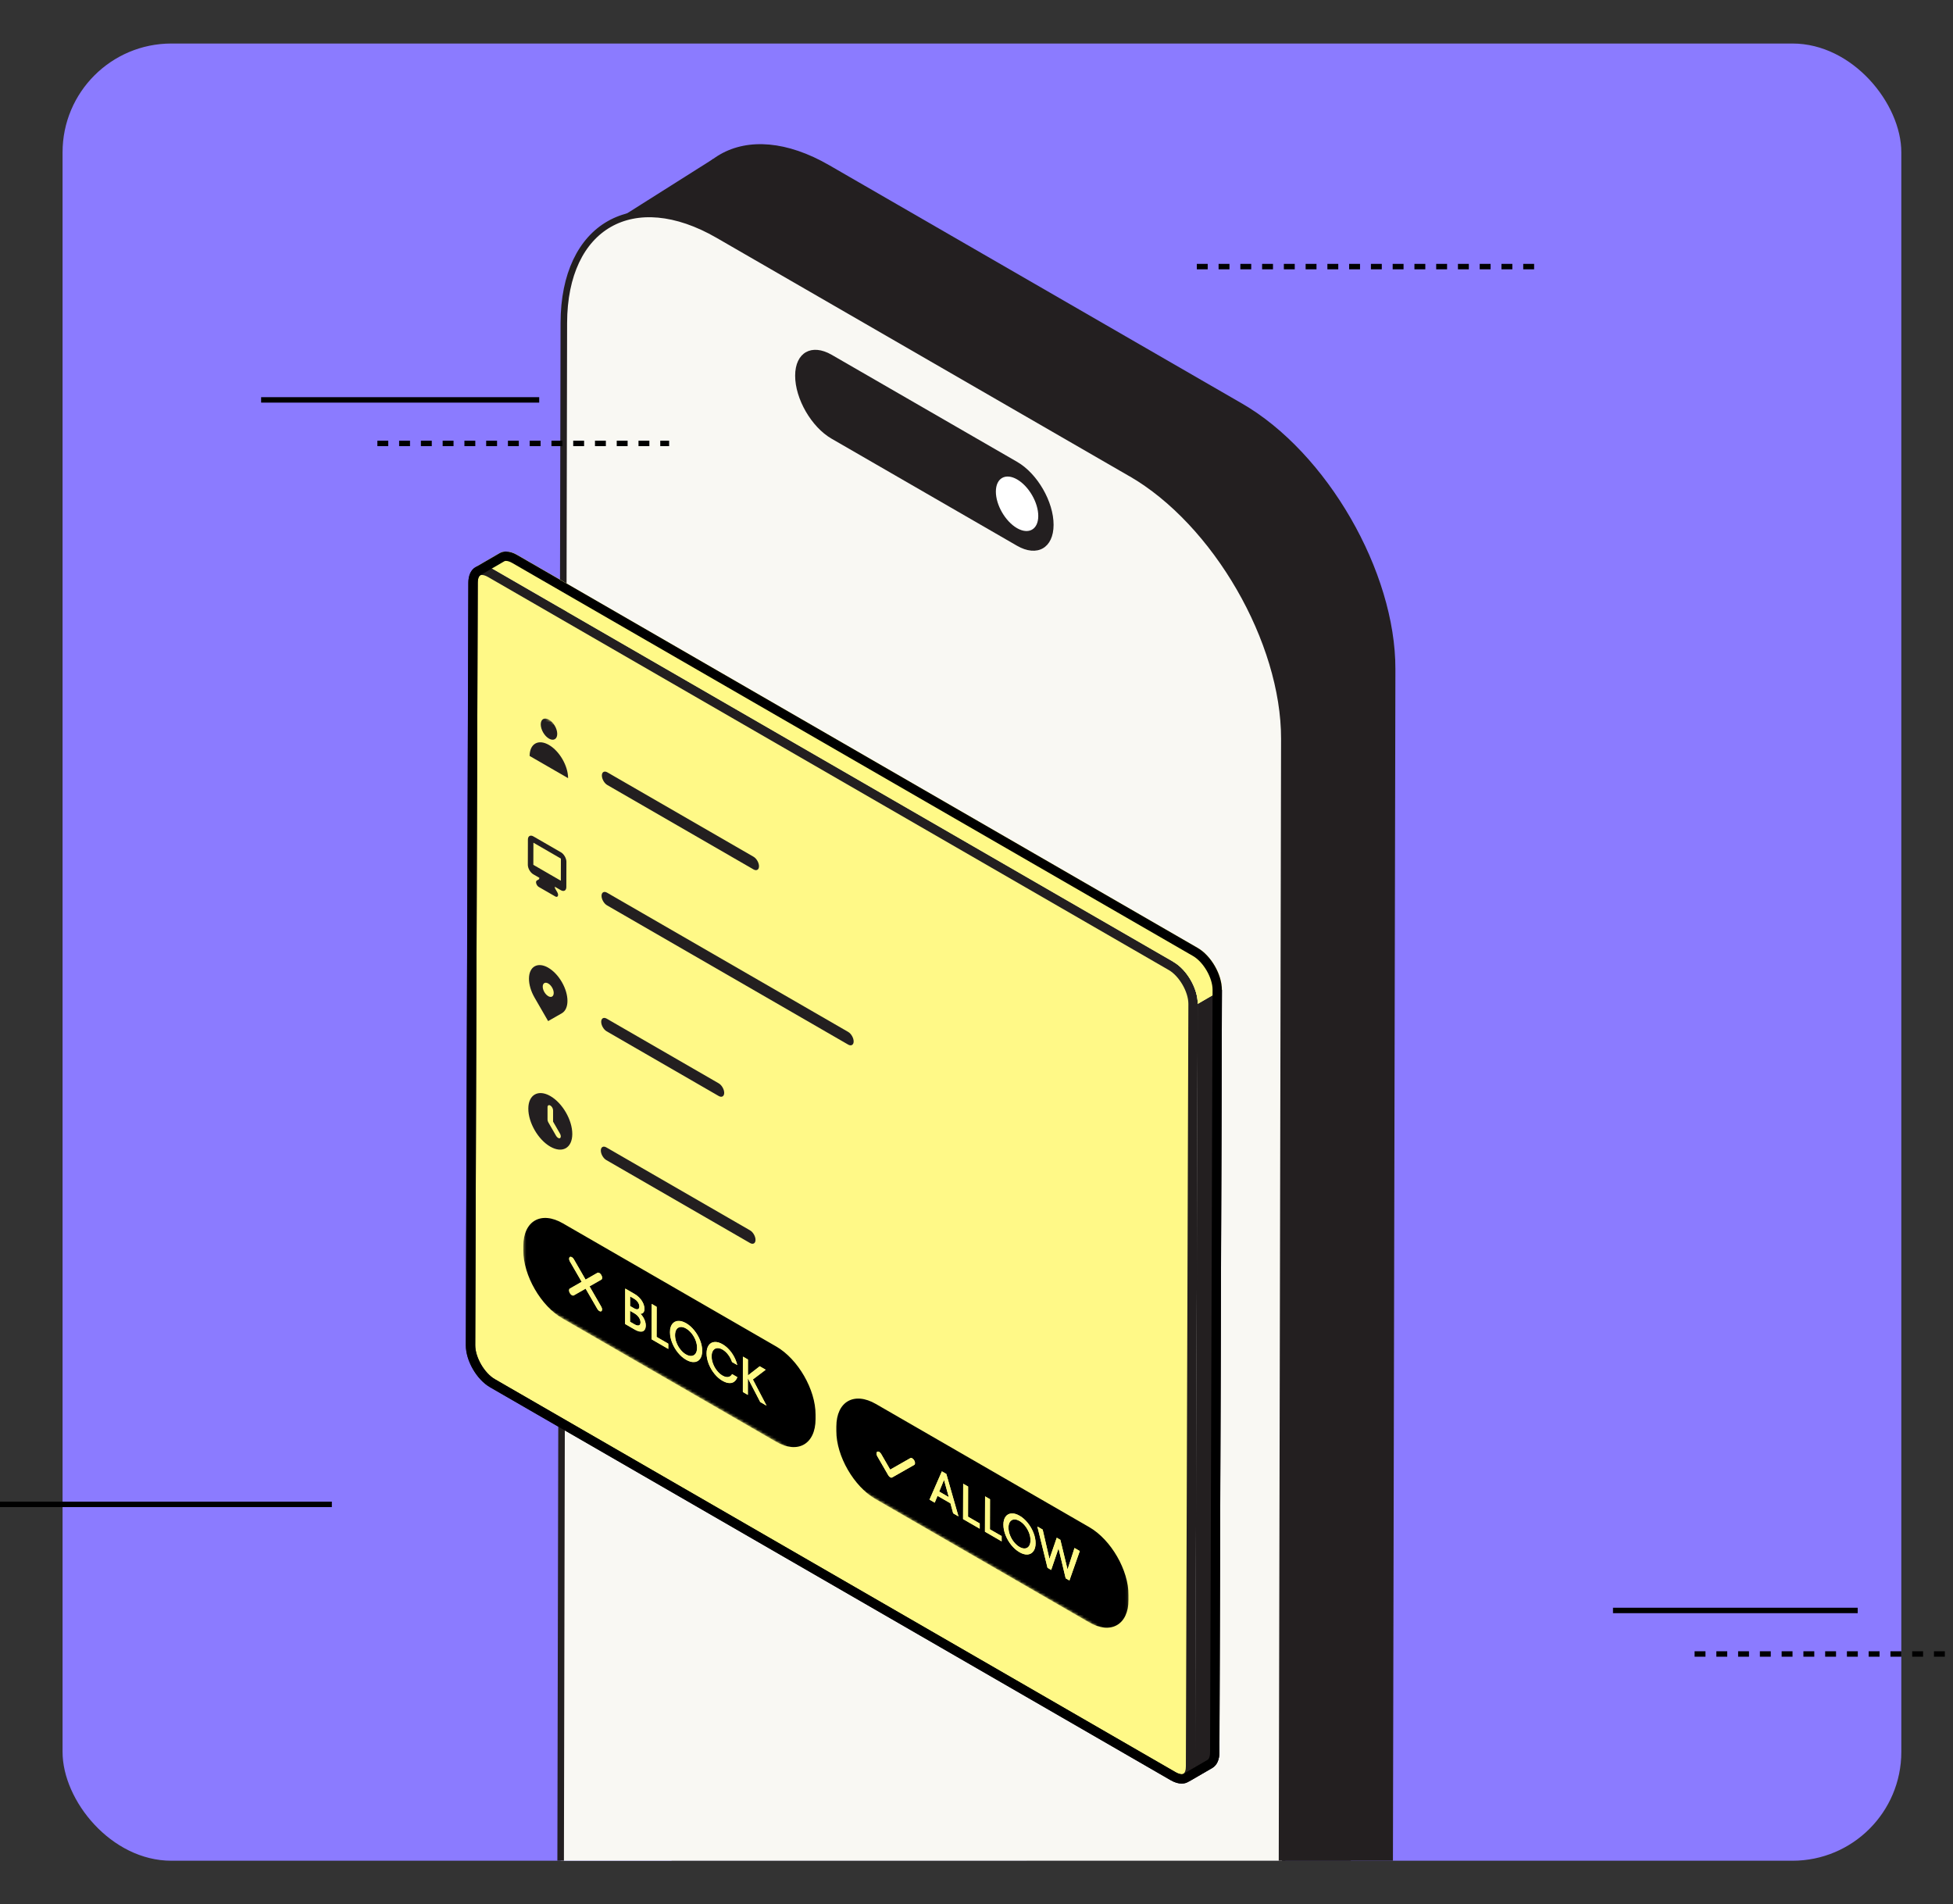 <svg width="718" height="700" viewBox="0 0 718 700" fill="none" xmlns="http://www.w3.org/2000/svg">
<rect x="0" y="0" width="718" height="700" fill="#333333" stroke="none"/>
<g clip-path="url(#clip0_17202_5283)">
<rect x="23" y="16" width="676" height="668" rx="40" fill="#8B7BFF"/>
<g clip-path="url(#clip1_17202_5283)">
<path d="M451.974 967.993L496.616 940.209V235.225L262.241 58.397L220.381 84.846L451.974 967.993Z" fill="#231F20"/>
<path d="M456.63 148.346L304.873 60.738C273.685 42.729 248.211 57.227 248.114 93.066L246.751 751.967C246.655 787.806 271.95 831.604 303.138 849.613L454.895 937.221C486.083 955.23 511.544 940.718 511.64 904.879L513.003 245.978C513.1 210.139 487.818 166.342 456.616 148.333" fill="#231F20"/>
<path d="M305.685 161.247C298.277 156.965 292.287 146.598 292.315 138.089C292.342 129.58 298.359 126.152 305.768 130.434L373.955 169.797C381.364 174.066 387.353 184.447 387.326 192.942C387.298 201.451 381.267 204.879 373.873 200.611L305.685 161.247Z" fill="#FFF987"/>
<path d="M415.802 174.011L264.045 86.388C232.857 68.379 207.383 82.878 207.286 118.717L205.923 777.618C205.827 813.457 231.122 857.254 262.31 875.263L414.067 962.872C445.255 980.881 470.715 966.369 470.812 930.53L472.175 271.629C472.271 235.79 446.99 191.992 415.788 173.983" fill="#F9F8F3"/>
<path d="M415.802 174.011L264.045 86.388C232.857 68.379 207.383 82.878 207.286 118.717L205.923 777.618C205.827 813.457 231.122 857.254 262.31 875.263L414.067 962.872C445.255 980.881 470.715 966.369 470.812 930.53L472.175 271.629C472.271 235.79 446.99 191.992 415.788 173.983" stroke="#231F20" stroke-width="2.409" stroke-miterlimit="10"/>
<path d="M373.886 194.14C369.59 191.662 366.106 185.645 366.12 180.688C366.134 175.745 369.631 173.749 373.941 176.241C378.251 178.733 381.721 184.75 381.708 189.693C381.694 194.636 378.196 196.632 373.886 194.14Z" fill="#231F20"/>
<path d="M373.969 169.797L305.781 130.434C298.373 126.152 292.342 129.594 292.328 138.089C292.314 146.584 298.29 156.965 305.699 161.247L373.886 200.611C381.295 204.879 387.326 201.451 387.339 192.942C387.367 184.433 381.363 174.066 373.969 169.797Z" fill="#231F20"/>
<path d="M373.941 176.241C369.645 173.763 366.134 175.759 366.12 180.688C366.106 185.631 369.59 191.648 373.886 194.14C378.182 196.618 381.694 194.636 381.708 189.693C381.721 184.75 378.238 178.733 373.941 176.241Z" fill="white"/>
<path d="M174.813 208.52L183.709 203.357C185.334 202.407 187.592 202.545 190.084 203.977L181.189 209.14C178.697 207.708 176.438 207.57 174.813 208.52Z" fill="#FFF987"/>
<path d="M440.336 369.046L439.413 649.316C439.413 652.138 438.408 654.121 436.797 655.057L445.692 649.894C447.303 648.958 448.295 646.975 448.308 644.153L449.231 363.883L440.336 369.046Z" fill="#231F20"/>
<path d="M181.177 209.14L190.072 203.977L440.31 348.435L431.428 353.598L181.177 209.14Z" fill="#FFF987"/>
<path d="M434.457 653.928C433.521 653.928 432.433 653.584 431.304 652.937L181.052 508.479C176.674 505.945 172.983 499.557 172.997 494.531L173.92 214.262C173.92 212.871 174.25 209.649 177.156 209.649C178.092 209.649 179.18 209.993 180.309 210.64L430.547 355.099C434.925 357.632 438.616 364.007 438.602 369.046L437.679 649.316C437.679 650.706 437.349 653.942 434.43 653.942L434.457 653.928Z" fill="#FFF987"/>
<path d="M177.155 211.357C177.775 211.357 178.601 211.632 179.455 212.128L429.692 356.586C433.534 358.802 436.908 364.626 436.894 369.032L435.971 649.302C435.971 650.39 435.765 652.207 434.443 652.207C433.823 652.207 433.011 651.932 432.157 651.436L181.919 506.978C178.078 504.761 174.704 498.937 174.718 494.518L175.64 214.248C175.64 213.16 175.847 211.343 177.155 211.343M177.155 207.901C174.222 207.901 172.212 210.214 172.198 214.234L171.275 494.504C171.262 500.176 175.255 507.102 180.198 509.952L430.436 654.41C431.882 655.236 433.245 655.636 434.443 655.636C437.376 655.636 439.4 653.309 439.414 649.288L440.336 369.019C440.35 363.346 436.357 356.434 431.414 353.584L181.176 209.14C179.73 208.3 178.367 207.914 177.155 207.914V207.901Z" fill="#231F20"/>
<path d="M431.428 353.598L440.323 348.435C445.266 351.285 449.26 358.197 449.246 363.869L440.351 369.032C440.364 363.36 436.371 356.448 431.428 353.598Z" fill="#FFF987"/>
<path d="M174.813 208.52L183.709 203.357C185.334 202.407 187.592 202.545 190.084 203.977L181.189 209.14C178.697 207.708 176.438 207.57 174.813 208.52Z" fill="#FFF987"/>
<path d="M440.336 369.046L439.413 649.316C439.413 652.138 438.408 654.121 436.797 655.057L445.692 649.894C447.303 648.958 448.295 646.975 448.308 644.153L449.231 363.883L440.336 369.046Z" fill="#231F20"/>
<path d="M181.177 209.14L190.072 203.977L440.31 348.435L431.428 353.598L181.177 209.14Z" fill="#FFF987"/>
<path d="M431.428 353.598L440.323 348.435C445.266 351.285 449.26 358.197 449.246 363.869L440.351 369.032C440.364 363.36 436.371 356.448 431.428 353.598Z" fill="#FFF987"/>
<path d="M186.051 206.193C186.67 206.193 187.496 206.469 188.35 206.964L438.588 351.423C442.43 353.639 445.803 359.463 445.789 363.869L444.867 644.139C444.867 645.805 444.385 646.672 443.972 646.906L435.145 652.028C435.145 652.028 434.884 652.194 434.443 652.194C433.823 652.194 433.011 651.918 432.171 651.436L181.92 506.978C178.078 504.761 174.704 498.937 174.718 494.518L175.641 214.248C175.641 212.582 176.123 211.715 176.536 211.48L185.417 206.317C185.569 206.221 185.789 206.18 186.037 206.18M186.037 202.738C185.156 202.738 184.371 202.944 183.682 203.343L174.787 208.507C174.787 208.507 174.787 208.507 174.801 208.507C173.19 209.429 172.184 211.412 172.171 214.248L171.248 494.518C171.234 500.19 175.228 507.116 180.171 509.966L430.409 654.424C431.841 655.25 433.204 655.649 434.402 655.649C435.421 655.649 436.33 655.374 437.073 654.837C436.977 654.906 436.88 654.989 436.77 655.044L445.665 649.88C447.277 648.944 448.268 646.962 448.282 644.139L449.204 363.869C449.218 358.197 445.225 351.285 440.282 348.435L190.071 203.977C188.626 203.137 187.262 202.751 186.051 202.751L186.037 202.738Z" fill="black"/>
<mask id="mask0_17202_5283" style="mask-type:luminance" maskUnits="userSpaceOnUse" x="192" y="259" width="224" height="346">
<path d="M192.291 476.219L192.897 259.395L415.499 387.895L414.879 604.72L192.291 476.219Z" fill="white"/>
</mask>
<g mask="url(#mask0_17202_5283)">
<path d="M347.061 544.001L345.284 548.311L348.823 550.362L347.061 544.015M374.807 559.105C374.063 558.678 373.389 558.499 372.769 558.555C372.149 558.623 371.654 558.913 371.296 559.422C370.938 559.945 370.759 560.647 370.759 561.542C370.759 562.437 370.924 563.346 371.282 564.268C371.64 565.205 372.122 566.058 372.741 566.829C373.361 567.614 374.036 568.22 374.779 568.647C375.523 569.074 376.225 569.266 376.845 569.198C377.464 569.142 377.96 568.853 378.304 568.316C378.662 567.807 378.841 567.105 378.841 566.196C378.841 565.287 378.676 564.392 378.318 563.456C377.974 562.534 377.478 561.68 376.859 560.895C376.239 560.124 375.55 559.518 374.793 559.078M327.274 540.215L334.668 536.002C334.861 535.892 335.122 535.919 335.384 536.071C335.646 536.222 335.907 536.484 336.1 536.828C336.499 537.516 336.486 538.246 336.1 538.48L327.99 543.093C327.797 543.203 327.535 543.175 327.274 543.024C327.012 542.872 326.75 542.611 326.558 542.267L322.523 535.286C322.124 534.598 322.138 533.882 322.523 533.648C322.716 533.537 322.977 533.565 323.239 533.716C323.501 533.868 323.762 534.129 323.955 534.474L327.274 540.215ZM341.718 551.271L346.262 540.876L347.901 541.826L352.362 557.426L350.421 556.31L349.415 552.62L344.665 549.88L343.632 552.386L341.718 551.285M354.056 558.417L354.097 545.419L355.915 546.466L355.887 557.536L360.183 560.014V561.942L354.07 558.417M362.111 563.057L362.152 550.059L363.97 551.106L363.943 562.176L368.252 564.668V566.595L362.125 563.057M396.976 570.161L393.162 580.983L391.785 580.185L389.155 569.184L386.456 577.101L385.12 576.33L381.389 561.157L383.33 562.272L385.823 573.053L388.508 565.26L389.83 566.031L392.473 576.922L395.035 569.032L396.962 570.148M374.766 570.561C373.691 569.941 372.7 569.074 371.805 567.972C370.91 566.871 370.194 565.645 369.671 564.324C369.147 563.002 368.886 561.708 368.886 560.455C368.886 559.202 369.161 558.224 369.684 557.508C370.222 556.792 370.938 556.407 371.833 556.338C372.728 556.269 373.719 556.544 374.793 557.164C375.867 557.784 376.872 558.665 377.781 559.78C378.676 560.881 379.392 562.107 379.915 563.429C380.439 564.75 380.714 566.058 380.7 567.298C380.687 568.537 380.425 569.528 379.888 570.244C379.351 570.96 378.649 571.359 377.74 571.428C376.831 571.497 375.84 571.208 374.752 570.574M400.46 561.377L322.027 516.107C314.013 511.48 307.5 515.198 307.473 524.395V526.047C307.445 535.245 313.917 546.452 321.931 551.078L400.363 596.349C408.377 600.975 414.877 597.258 414.904 588.06V586.408C414.932 577.211 408.474 565.989 400.46 561.377Z" fill="black"/>
<path d="M345.284 548.297L347.06 543.987L348.823 550.335L345.284 548.283M347.914 541.812L346.275 540.862L341.731 551.257L343.645 552.359L344.678 549.853L349.429 552.593L350.434 556.283L352.375 557.398L347.914 541.798" fill="#FFF987"/>
<path d="M355.914 546.452L354.111 545.419L354.069 558.417L360.183 561.942V560.014L355.887 557.536L355.914 546.452Z" fill="#FFF987"/>
<path d="M363.955 551.106L362.152 550.059L362.11 563.057L368.238 566.595V564.654L363.928 562.176L363.955 551.106Z" fill="#FFF987"/>
<path d="M374.779 568.633C374.035 568.206 373.361 567.6 372.741 566.816C372.121 566.045 371.639 565.191 371.281 564.255C370.937 563.332 370.758 562.424 370.758 561.529C370.758 560.634 370.937 559.931 371.295 559.408C371.653 558.899 372.149 558.596 372.769 558.541C373.388 558.486 374.077 558.665 374.807 559.092C375.536 559.518 376.252 560.138 376.872 560.909C377.492 561.694 377.974 562.547 378.332 563.47C378.69 564.406 378.869 565.315 378.855 566.21C378.841 567.105 378.676 567.821 378.318 568.33C377.96 568.853 377.464 569.142 376.858 569.211C376.239 569.28 375.55 569.087 374.793 568.661M374.82 557.178C373.746 556.558 372.755 556.283 371.86 556.352C370.965 556.42 370.235 556.806 369.712 557.522C369.175 558.238 368.913 559.229 368.913 560.468C368.913 561.708 369.175 563.016 369.698 564.337C370.221 565.659 370.937 566.884 371.832 567.986C372.727 569.087 373.719 569.955 374.793 570.574C375.867 571.194 376.872 571.483 377.781 571.428C378.676 571.359 379.392 570.96 379.929 570.244C380.466 569.528 380.741 568.55 380.741 567.298C380.741 566.045 380.48 564.75 379.956 563.429C379.433 562.107 378.717 560.881 377.822 559.78C376.913 558.665 375.922 557.797 374.834 557.164" fill="#FFF987"/>
<path d="M396.962 570.161L395.035 569.046L392.473 576.935L389.83 566.045L388.508 565.274L385.823 573.053L383.317 562.272L381.375 561.157L385.107 576.33L386.456 577.101L389.155 569.184L391.785 580.185L393.162 580.983L396.962 570.161Z" fill="#FFF987"/>
<path d="M335.383 536.098C335.121 535.947 334.86 535.919 334.667 536.029L327.273 540.242L323.954 534.501C323.761 534.157 323.5 533.895 323.238 533.744C322.977 533.592 322.715 533.565 322.522 533.675C322.123 533.895 322.123 534.625 322.522 535.313L326.557 542.294C326.749 542.638 327.011 542.9 327.273 543.051C327.534 543.203 327.782 543.23 327.989 543.12L336.099 538.508C336.498 538.287 336.498 537.544 336.099 536.855C335.906 536.511 335.645 536.25 335.383 536.098Z" fill="#FFF987"/>
<path d="M233.364 482.856L231.629 481.851V485.885L233.364 486.89C233.79 487.138 234.176 487.262 234.493 487.275C234.823 487.289 235.071 487.179 235.236 486.986C235.401 486.766 235.498 486.477 235.498 486.119C235.498 485.761 235.415 485.348 235.25 484.949C235.071 484.549 234.823 484.164 234.506 483.806C234.176 483.434 233.804 483.131 233.377 482.883M233.143 477.445L231.656 476.591V480.143L233.129 480.997C233.529 481.231 233.887 481.355 234.162 481.355C234.451 481.355 234.672 481.272 234.823 481.093C234.975 480.901 235.057 480.667 235.057 480.322C235.057 479.813 234.878 479.276 234.548 478.767C234.203 478.23 233.735 477.803 233.129 477.459M252.228 488.377C251.485 487.95 250.81 487.771 250.176 487.826C249.557 487.895 249.061 488.184 248.717 488.707C248.359 489.231 248.18 489.933 248.18 490.828C248.18 491.723 248.345 492.631 248.703 493.568C249.047 494.504 249.543 495.357 250.163 496.128C250.782 496.913 251.457 497.519 252.214 497.946C252.972 498.373 253.66 498.566 254.28 498.497C254.899 498.442 255.395 498.152 255.753 497.629C256.111 497.12 256.29 496.404 256.29 495.509C256.29 494.614 256.125 493.705 255.767 492.783C255.409 491.86 254.927 491.007 254.307 490.222C253.688 489.451 253.013 488.845 252.256 488.404M229.838 486.752L229.88 473.755L233.198 475.669C233.969 476.109 234.644 476.646 235.209 477.252C235.773 477.858 236.2 478.519 236.503 479.207C236.806 479.909 236.944 480.598 236.944 481.272C236.944 481.685 236.861 482.043 236.696 482.319C236.531 482.608 236.296 482.801 236.021 482.897C235.842 482.952 235.649 482.98 235.443 482.98C235.966 483.489 236.42 484.081 236.765 484.77C237.205 485.609 237.426 486.449 237.426 487.275C237.426 488.019 237.26 488.583 236.93 488.983C236.613 489.382 236.145 489.561 235.539 489.533C234.933 489.52 234.203 489.258 233.377 488.79L229.852 486.752M239.587 492.37L239.629 479.372L241.446 480.419L241.419 491.489L245.715 493.967V495.894L239.601 492.37M281.516 503.55L276.807 507.116L281.847 516.754L279.534 515.418L274.976 506.661V512.788L273.144 511.742L273.186 498.744L275.003 499.791V505.67L279.355 502.297L281.516 503.55ZM252.269 499.887C251.182 499.268 250.204 498.4 249.295 497.299C248.4 496.197 247.684 494.972 247.161 493.65C246.638 492.328 246.376 491.034 246.376 489.781C246.376 488.528 246.651 487.551 247.175 486.835C247.712 486.119 248.414 485.72 249.323 485.651C250.231 485.582 251.209 485.857 252.297 486.477C253.385 487.096 254.376 487.978 255.271 489.093C256.18 490.208 256.882 491.42 257.406 492.741C257.929 494.063 258.19 495.357 258.19 496.597C258.19 497.836 257.915 498.841 257.392 499.557C256.855 500.273 256.152 500.672 255.244 500.727C254.349 500.796 253.357 500.521 252.256 499.887M265.64 507.611C264.566 506.992 263.588 506.138 262.693 505.037C261.798 503.935 261.096 502.724 260.573 501.388C260.063 500.052 259.801 498.758 259.801 497.505C259.801 496.252 260.077 495.275 260.6 494.545C261.137 493.815 261.839 493.43 262.734 493.361C263.629 493.292 264.607 493.568 265.681 494.187C266.521 494.669 267.292 495.316 268.022 496.087C268.752 496.872 269.371 497.753 269.895 498.731C270.418 499.708 270.817 500.741 271.079 501.815L269.165 500.713C268.848 499.736 268.366 498.841 267.76 498.029C267.141 497.202 266.438 496.569 265.667 496.128C264.896 495.688 264.263 495.523 263.643 495.592C263.024 495.66 262.542 495.963 262.184 496.473C261.826 496.996 261.647 497.698 261.647 498.593C261.647 499.488 261.812 500.397 262.17 501.319C262.514 502.255 262.996 503.109 263.616 503.88C264.235 504.665 264.896 505.257 265.64 505.684C266.452 506.152 267.168 506.331 267.774 506.221C268.394 506.111 268.862 505.753 269.192 505.161L271.106 506.262C270.831 507.019 270.418 507.584 269.895 507.956C269.371 508.327 268.752 508.493 268.022 508.424C267.292 508.369 266.507 508.093 265.654 507.598M215.325 470.423L219.676 467.931C219.869 467.821 220.131 467.848 220.392 468C220.654 468.151 220.916 468.413 221.108 468.757C221.508 469.445 221.494 470.175 221.108 470.409L216.757 472.887L221.081 480.391C221.48 481.066 221.466 481.796 221.081 482.03C220.888 482.14 220.627 482.112 220.365 481.961C220.103 481.809 219.842 481.548 219.649 481.204L215.325 473.727L210.974 476.206C210.781 476.316 210.52 476.288 210.258 476.137C209.996 475.985 209.748 475.724 209.542 475.379C209.143 474.691 209.156 473.961 209.542 473.741L213.893 471.249L209.569 463.773C209.17 463.084 209.184 462.355 209.569 462.121C209.762 462.01 210.024 462.038 210.285 462.189C210.547 462.341 210.795 462.602 211.001 462.947L215.325 470.45M285.372 494.972L206.939 449.701C198.925 445.075 192.426 448.793 192.399 458.004V459.656C192.371 468.853 198.829 480.061 206.843 484.687L285.275 529.957C293.289 534.584 299.803 530.88 299.83 521.669V520.017C299.858 510.819 293.386 499.598 285.372 494.972Z" fill="black"/>
<path d="M231.628 481.851L233.363 482.856C233.79 483.104 234.176 483.42 234.492 483.778C234.823 484.136 235.057 484.522 235.236 484.921C235.401 485.32 235.484 485.72 235.484 486.091C235.484 486.463 235.387 486.752 235.222 486.959C235.043 487.165 234.795 487.275 234.479 487.248C234.148 487.248 233.776 487.11 233.349 486.862L231.614 485.857V481.823M231.628 480.074V476.522L233.129 477.376C233.735 477.72 234.203 478.161 234.547 478.684C234.878 479.193 235.057 479.73 235.057 480.24C235.057 480.584 234.974 480.832 234.823 481.011C234.671 481.19 234.451 481.272 234.162 481.272C233.886 481.272 233.528 481.148 233.129 480.914L231.642 480.061M233.157 475.545L229.838 473.631L229.797 486.628L233.322 488.666C234.148 489.148 234.864 489.396 235.484 489.409C236.09 489.437 236.558 489.244 236.875 488.859C237.205 488.473 237.356 487.909 237.37 487.151C237.37 486.325 237.15 485.485 236.709 484.646C236.351 483.957 235.911 483.365 235.387 482.856C235.594 482.856 235.787 482.842 235.966 482.773C236.241 482.677 236.475 482.484 236.64 482.195C236.806 481.919 236.888 481.561 236.888 481.148C236.888 480.46 236.751 479.785 236.448 479.083C236.145 478.381 235.718 477.734 235.153 477.128C234.589 476.508 233.914 475.985 233.143 475.545" fill="#FFF987"/>
<path d="M241.378 480.336L239.575 479.29L239.533 492.287L245.647 495.826V493.884L241.351 491.406L241.378 480.336Z" fill="#FFF987"/>
<path d="M252.2 497.877C251.457 497.45 250.782 496.844 250.149 496.06C249.529 495.289 249.047 494.435 248.689 493.499C248.331 492.576 248.152 491.668 248.166 490.759C248.18 489.85 248.345 489.162 248.703 488.638C249.061 488.129 249.556 487.826 250.162 487.757C250.782 487.702 251.47 487.881 252.214 488.308C252.958 488.735 253.66 489.354 254.266 490.125C254.885 490.91 255.367 491.764 255.725 492.686C256.07 493.623 256.249 494.531 256.249 495.413C256.249 496.294 256.07 497.023 255.712 497.533C255.354 498.056 254.858 498.345 254.238 498.4C253.619 498.469 252.93 498.29 252.173 497.85M252.2 486.367C251.112 485.747 250.135 485.472 249.226 485.541C248.331 485.609 247.615 486.009 247.078 486.725C246.541 487.441 246.279 488.432 246.279 489.671C246.279 490.91 246.541 492.218 247.064 493.54C247.587 494.862 248.303 496.087 249.198 497.189C250.107 498.304 251.085 499.158 252.173 499.777C253.261 500.397 254.252 500.686 255.161 500.617C256.07 500.548 256.786 500.163 257.309 499.447C257.846 498.731 258.108 497.739 258.108 496.486C258.108 495.234 257.846 493.953 257.323 492.631C256.799 491.31 256.083 490.084 255.188 488.983C254.293 487.881 253.302 487 252.214 486.367" fill="#FFF987"/>
<path d="M265.627 494.118C264.553 493.499 263.576 493.223 262.681 493.292C261.785 493.361 261.083 493.746 260.546 494.476C260.023 495.206 259.761 496.197 259.748 497.436C259.734 498.675 260.009 499.983 260.519 501.319C261.042 502.641 261.744 503.852 262.639 504.968C263.534 506.055 264.512 506.923 265.586 507.542C266.44 508.038 267.225 508.3 267.954 508.368C268.684 508.424 269.318 508.258 269.827 507.9C270.35 507.529 270.763 506.964 271.039 506.207L269.125 505.105C268.808 505.697 268.326 506.055 267.706 506.165C267.101 506.276 266.385 506.097 265.572 505.629C264.829 505.202 264.168 504.61 263.548 503.825C262.928 503.054 262.446 502.2 262.102 501.264C261.758 500.341 261.579 499.433 261.579 498.538C261.579 497.643 261.758 496.941 262.116 496.417C262.474 495.908 262.956 495.605 263.576 495.536C264.195 495.481 264.856 495.646 265.6 496.073C266.343 496.5 267.073 497.147 267.693 497.973C268.312 498.799 268.781 499.681 269.097 500.658L271.011 501.76C270.736 500.686 270.35 499.653 269.827 498.676C269.304 497.698 268.684 496.817 267.954 496.032C267.238 495.247 266.453 494.614 265.613 494.132" fill="#FFF987"/>
<path d="M281.446 503.467L279.284 502.214L274.919 505.587L274.933 499.708L273.115 498.662L273.088 511.659L274.892 512.706L274.905 506.579L279.463 515.349L281.777 516.685L276.737 507.033L281.446 503.467Z" fill="#FFF987"/>
<path d="M220.324 467.945C220.062 467.793 219.801 467.766 219.608 467.876L215.257 470.368L210.933 462.864C210.74 462.52 210.479 462.258 210.217 462.107C209.955 461.955 209.707 461.928 209.501 462.038C209.102 462.258 209.102 463.002 209.501 463.69L213.825 471.166L209.473 473.658C209.074 473.879 209.074 474.609 209.473 475.297C209.666 475.641 209.928 475.903 210.189 476.054C210.451 476.206 210.699 476.233 210.905 476.123L215.257 473.645L219.58 481.121C219.773 481.465 220.035 481.727 220.296 481.878C220.558 482.03 220.82 482.057 221.012 481.947C221.412 481.727 221.412 480.983 221.012 480.309L216.689 472.805L221.04 470.327C221.439 470.106 221.439 469.363 221.04 468.674C220.847 468.33 220.586 468.068 220.324 467.917" fill="#FFF987"/>
<path d="M201.832 264.544C200.166 263.58 198.803 264.351 198.803 266.279C198.803 268.206 200.152 270.547 201.818 271.511C203.484 272.474 204.861 271.703 204.861 269.776C204.861 267.848 203.512 265.521 201.832 264.544Z" fill="#231F20"/>
<path d="M201.802 273.837C197.906 271.579 194.725 273.397 194.711 277.885L208.852 286.05C208.852 281.562 205.713 276.095 201.802 273.837Z" fill="#231F20"/>
<path d="M196.076 317.91L196.103 309.773L206.21 315.611L206.183 323.748L202.41 321.573L202.369 321.545L199.89 320.113L199.849 320.086L196.076 317.91ZM206.21 313.298L196.103 307.46C194.988 306.813 194.079 307.336 194.079 308.616L194.052 317.896C194.052 319.177 194.947 320.746 196.062 321.394L198.307 322.688L198.183 323.197L197.37 323.665C197.081 323.831 196.985 324.271 197.15 324.794C197.315 325.318 197.673 325.813 198.086 326.047L204.159 329.544C204.558 329.779 204.93 329.71 205.095 329.365C205.26 329.021 205.164 328.471 204.875 327.975L204.062 326.584L203.938 325.937L206.183 327.231C207.298 327.878 208.207 327.355 208.207 326.075L208.235 316.795C208.235 315.514 207.34 313.945 206.224 313.298" fill="#231F20"/>
<path d="M201.541 366.168C200.425 365.521 199.53 363.965 199.53 362.685C199.53 361.405 200.439 360.881 201.555 361.528C202.67 362.176 203.579 363.731 203.565 365.026C203.551 366.32 202.656 366.829 201.541 366.182M201.568 355.732C199.764 354.686 197.947 354.438 196.556 355.223C193.788 356.806 193.775 361.955 196.529 366.719L201.513 375.352L206.525 372.488C209.307 370.919 209.321 365.769 206.553 360.992C205.176 358.61 203.372 356.778 201.555 355.732" fill="#231F20"/>
<path d="M205.164 418.282C204.902 418.13 204.64 417.869 204.448 417.538L201.597 412.596C201.405 412.265 201.294 411.921 201.294 411.604V406.964C201.308 406.331 201.763 406.069 202.327 406.386C202.892 406.703 203.332 407.501 203.332 408.135V412.306L205.88 416.726C206.279 417.414 206.265 418.144 205.88 418.378C205.687 418.488 205.425 418.447 205.164 418.296M202.341 402.916C197.879 400.342 194.244 402.407 194.231 407.529C194.217 412.651 197.811 418.901 202.286 421.49C206.761 424.078 210.382 421.999 210.396 416.864C210.41 411.728 206.802 405.491 202.341 402.916Z" fill="#231F20"/>
<path d="M277.027 314.936L223.298 283.916C222.182 283.269 221.273 283.792 221.273 285.073C221.273 286.353 222.168 287.923 223.284 288.57L277.013 319.59C278.129 320.237 279.038 319.714 279.038 318.433C279.038 317.153 278.143 315.583 277.027 314.936Z" fill="#231F20"/>
<path d="M264.235 398.235L223.05 374.457C221.934 373.81 221.025 374.333 221.025 375.614C221.025 376.894 221.92 378.464 223.036 379.111L264.221 402.889C265.336 403.536 266.245 403.013 266.245 401.732C266.245 400.452 265.35 398.882 264.235 398.235Z" fill="#231F20"/>
<path d="M275.747 452.276L222.913 421.779C221.797 421.132 220.889 421.655 220.889 422.936C220.889 424.216 221.784 425.786 222.899 426.433L275.734 456.93C276.849 457.577 277.758 457.054 277.758 455.773C277.758 454.493 276.863 452.923 275.747 452.276Z" fill="#231F20"/>
<path d="M311.824 379.331L223.175 328.154C222.059 327.507 221.15 328.03 221.15 329.31C221.15 330.591 222.045 332.16 223.161 332.808L311.81 383.985C312.926 384.632 313.835 384.109 313.835 382.828C313.835 381.548 312.94 379.978 311.824 379.331Z" fill="#231F20"/>
</g>
</g>
</g>
<line x1="96" y1="147" x2="198.235" y2="147" stroke="black" stroke-width="2"/>
<line x1="138.738" y1="163" x2="246.001" y2="163" stroke="black" stroke-width="2" stroke-dasharray="4 4"/>
<line y1="553" x2="122" y2="553" stroke="black" stroke-width="2"/>
<line x1="593" y1="592" x2="682.966" y2="592" stroke="black" stroke-width="2"/>
<line x1="623" y1="608" x2="717.391" y2="608" stroke="black" stroke-width="2" stroke-dasharray="4 4"/>
<line x1="440" y1="98" x2="568" y2="98" stroke="black" stroke-width="2" stroke-dasharray="4 4"/>
<defs>
<clipPath id="clip0_17202_5283">
<rect x="23" y="16" width="676" height="668" rx="40" fill="white"/>
</clipPath>
<clipPath id="clip1_17202_5283">
<rect width="366" height="919" fill="white" transform="translate(147 53)"/>
</clipPath>
</defs>
</svg>
